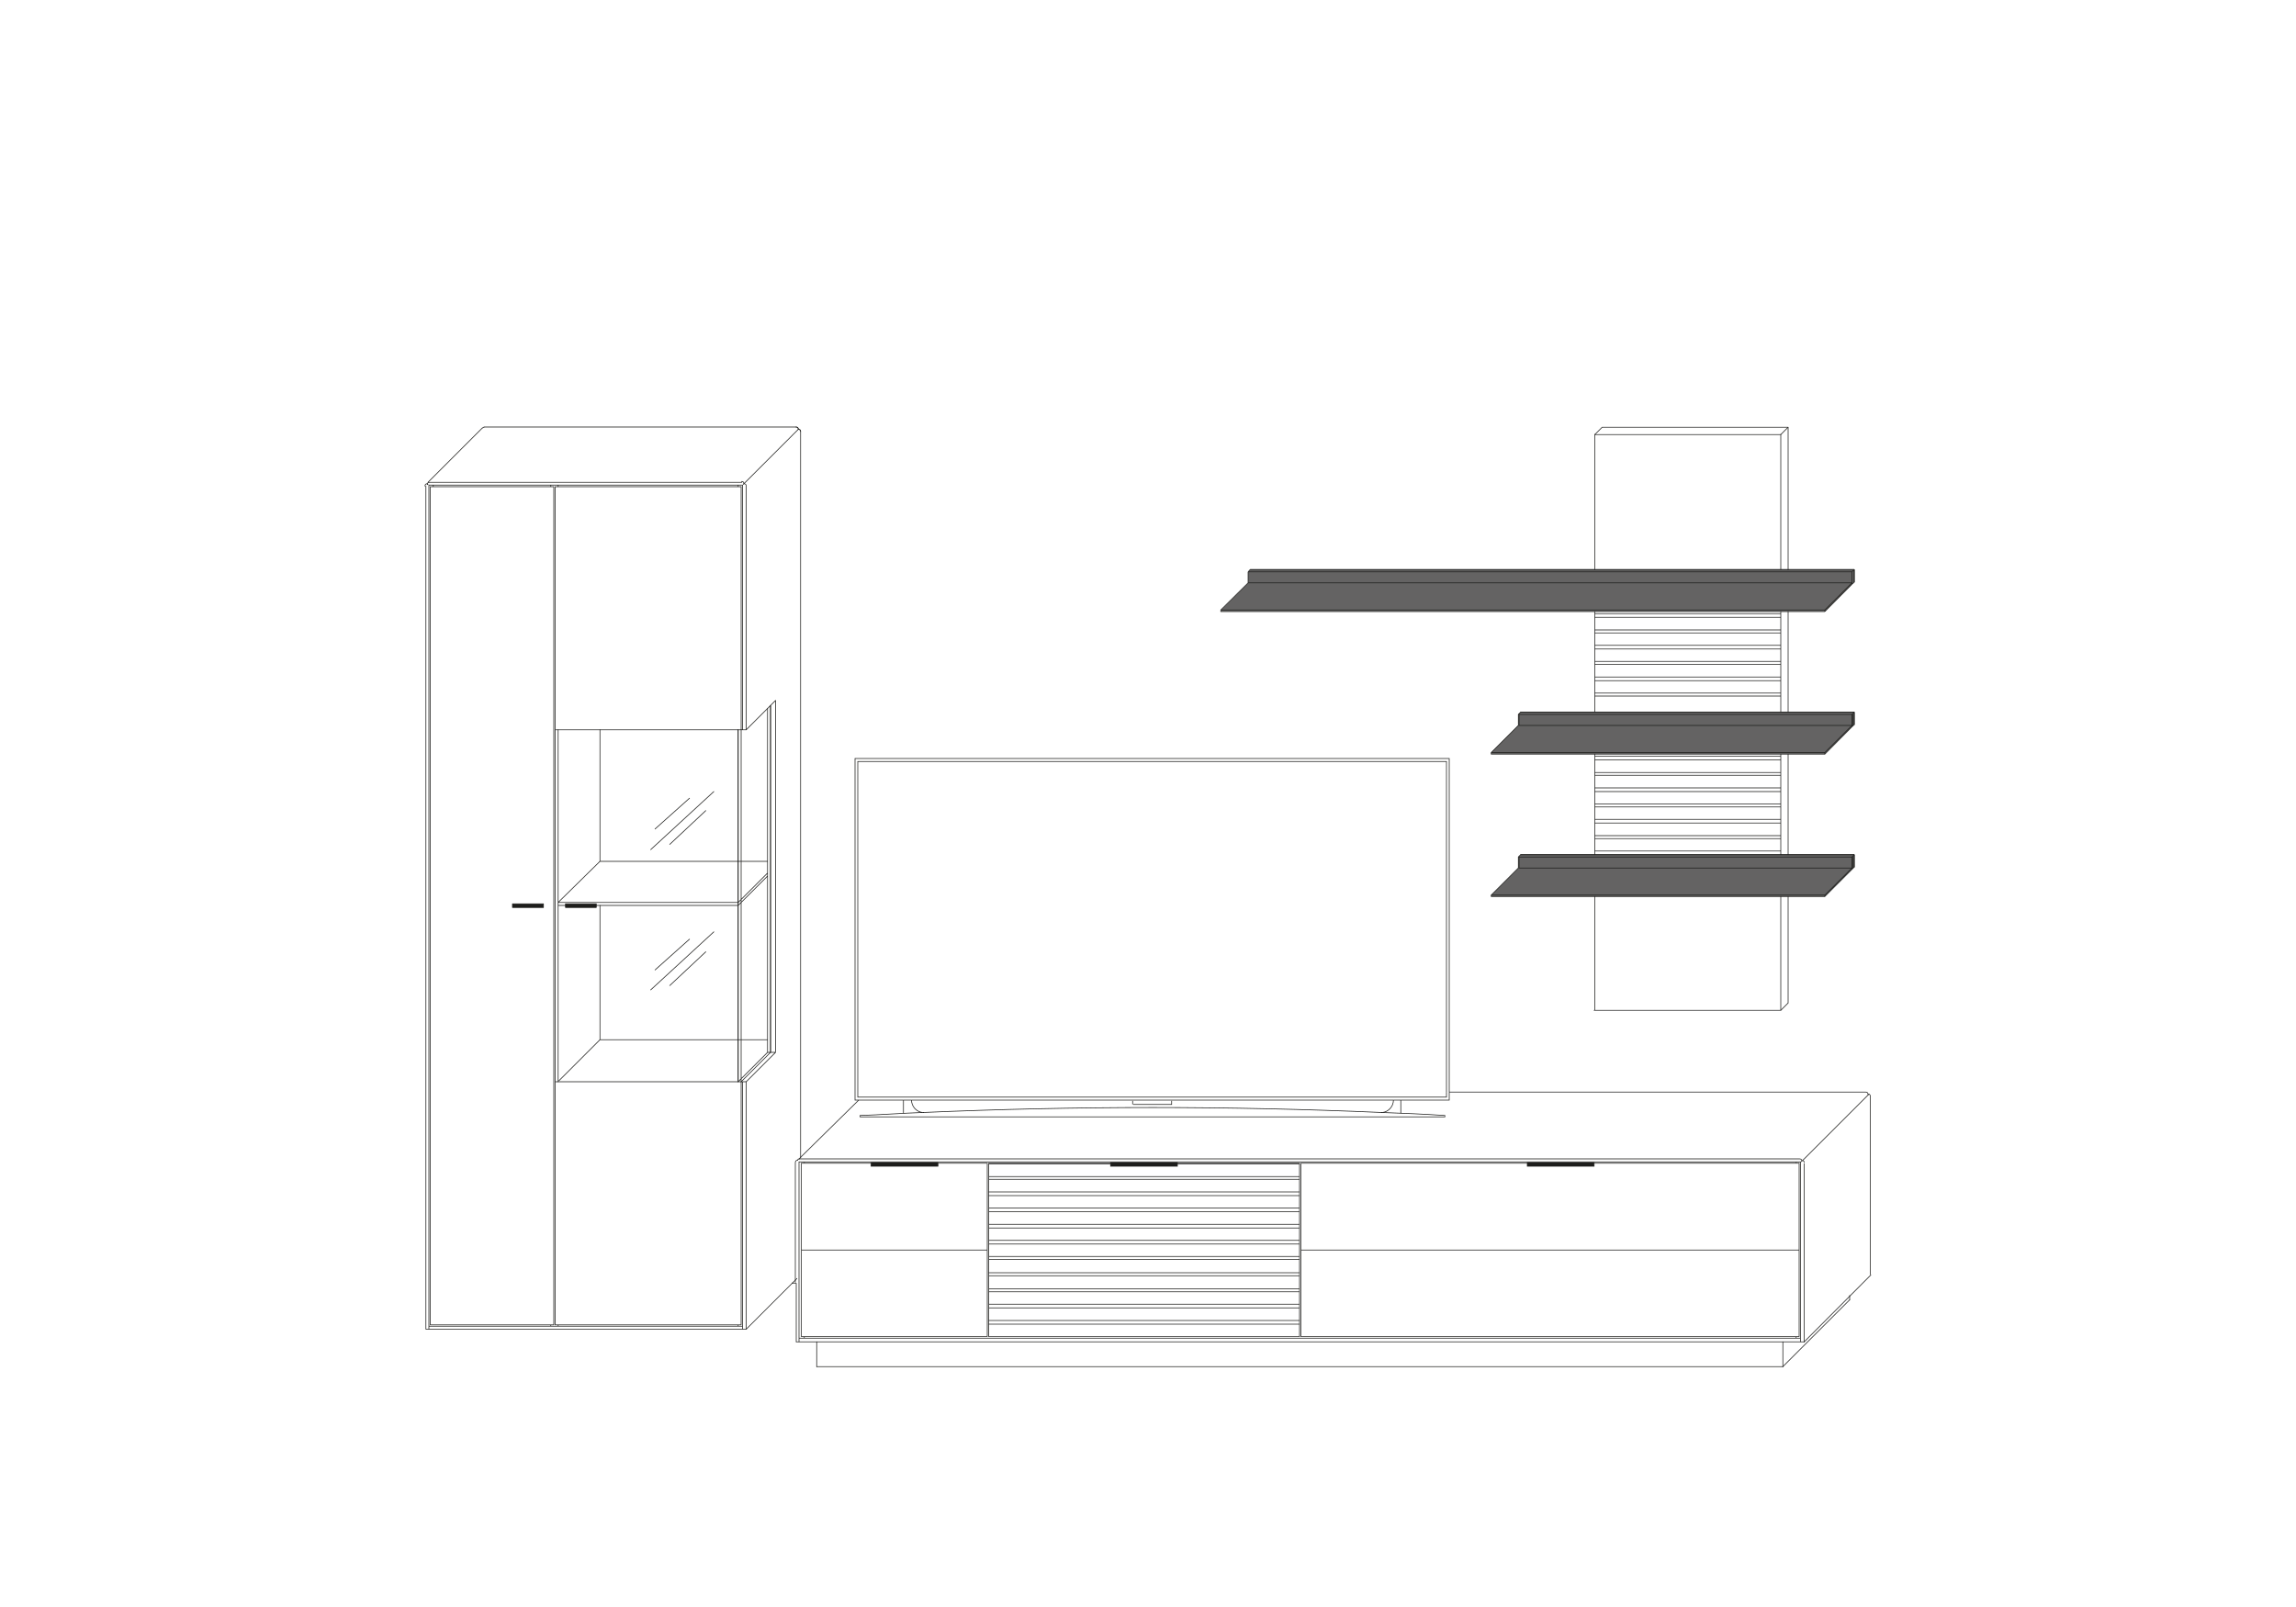 <?xml version="1.0" encoding="UTF-8"?>
<svg xmlns="http://www.w3.org/2000/svg" xmlns:xlink="http://www.w3.org/1999/xlink" id="Ebene_1" data-name="Ebene 1" version="1.1" viewBox="0 0 1000 700">
  <defs>
    <style>
      .cls-1 {
        fill: #646363;
      }

      .cls-1, .cls-2, .cls-3 {
        stroke-width: 0px;
      }

      .cls-4 {
        clip-path: url(#clippath);
      }

      .cls-2, .cls-5, .cls-6, .cls-7 {
        fill: none;
      }

      .cls-5 {
        stroke-miterlimit: 10;
      }

      .cls-5, .cls-6, .cls-7 {
        stroke: #1d1d1b;
        stroke-width: .3px;
      }

      .cls-3 {
        fill: #1d1d1b;
      }

      .cls-6 {
        stroke-dasharray: 0 0 0 0 0 0 0 0 0 0 0 0;
      }

      .cls-6, .cls-7 {
        stroke-linecap: round;
        stroke-linejoin: round;
      }
    </style>
    <clipPath id="clippath">
      <path class="cls-2" d="M334.3,308.6l-9.3,9.3h-2.2v57.3h11.5v-66.6h0ZM322.8,317.9h-1.3v57.3h1.3v-57.3ZM321.5,317.9h-60.2v57.3h60.2v-57.3ZM321.5,375.2h-60.2l-18.2,17.9h78.1l.3-17.9h0ZM322.8,375.2h-1.3v17.9l1.3-1.3v-16.6ZM334.3,380.3v-5.1h-11.5v16.6l11.5-11.5ZM334.3,381.6v-1.3l-11.5,11.5v1.3l11.5-11.5ZM322.8,391.8l-1.3,1.3v1.3l1.3-1.3v-1.3ZM321.5,394.4h-60.2v58.6h60.2v-58.6ZM322.8,393.1l-1.3,1.3v58.6h1.3v-59.8h0ZM334.3,381.6l-11.5,11.5v59.8h11.5v-71.4h0ZM335.6,307.3l-1.3,1.3v149.8h1.3v-151h0ZM334.3,458.4v-5.1h-11.5v16.6l11.5-11.5ZM322.8,452.9h-1.3v17.9l1.3-1.3v-16.6ZM335.6,458.4h-1.3l-11.5,11.5v1.3l12.8-12.8ZM322.8,469.6l-1.3,1.3h1.3v-1.3ZM321.5,452.9h-60.2l-17.9,17.9h78.1v-17.9ZM246.3,393.7h13.4v.6h61.4v-1.3h-78.1v1.3h3.2v-.6h.1ZM261.3,394.4h-1.3v.6h-13.4v-.6h-3.2v76.5l17.9-17.9v-58.6h0ZM243.1,317.9h-1.3v153h1.3v-153ZM261.3,317.9h-17.9v75.2l17.9-17.9v-57.3Z"></path>
    </clipPath>
  </defs>
  <line class="cls-6" x1="355.7" y1="595.3" x2="776.5" y2="595.3"></line>
  <line class="cls-6" x1="776.5" y1="595.3" x2="776.5" y2="584.5"></line>
  <line class="cls-6" x1="776.5" y1="595.3" x2="805.6" y2="566.2"></line>
  <line class="cls-7" x1="805.6" y1="566.2" x2="805.6" y2="564.3"></line>
  <line class="cls-6" x1="355.7" y1="584.5" x2="355.7" y2="595.3"></line>
  <path class="cls-1" d="M794.8,389.9h-145.3v.6h145.3v-.6h0ZM806.6,378.7v-.6l-11.8,11.8v.6l11.8-11.8ZM807.6,372.3l-1,1v5.4l1-1v-5.4ZM807.6,372.3h-145.3l-1,1h145.3l1-1ZM806.6,373.3h-145.3v4.8h145.3v-4.8ZM806.6,378.1h-145.3l-11.8,11.8h145.3l11.8-11.8ZM807.6,310.2l-1,1v5.4l1-1v-5.4ZM806.6,316.6v-.6l-11.8,11.8v.6l11.8-11.8ZM794.8,327.8h-145.3v.6h145.3v-.6h0ZM807.6,310.2h-145.3l-1,1h145.3l1-1ZM806.6,311.2h-145.3v4.8h145.3v-4.8ZM806.6,316h-145.3l-11.8,11.8h145.3l11.8-11.8Z"></path>
  <path class="cls-1" d="M806.6,254.5v-.6l-11.8,11.8v.6l11.8-11.8ZM807.6,248.1l-1,1v5.4l1-1v-5.4ZM794.8,265.7h-263v.6h263v-.6ZM807.6,248.1h-263l-1,1h263l1-1ZM806.6,249.1h-263v4.8h263v-4.8ZM806.6,253.9h-263l-11.8,11.8h263l11.8-11.8Z"></path>
  <g class="cls-4">
    <rect class="cls-2" x="241.8" y="307.3" width="93.8" height="163.8"></rect>
  </g>
  <path class="cls-7" d="M334.3,381.6l-12.8,12.8M334.3,380.3l-12.8,12.8M243.1,394.4h78.1M243.1,393.1h78.1M261.3,375.2l-18.2,17.9M261.3,375.2h73M261.3,375.2v-57.3M261.3,452.9v-58.6M261.3,452.9h73M261.3,452.9l-17.9,17.9M334.3,458.4h1.3M334.3,458.4v-149.8M334.3,458.4l-12.8,12.8M335.6,307.3v151M322.8,471.2l12.8-12.8M322.8,317.9v153M321.5,471.2v-153.3M334.3,458.4v-149.8M243.1,471.2v-153.3M243.1,471.2v-153.3"></path>
  <path class="cls-7" d="M775.6,267.3h-81M807.6,372.3v5.4M807.6,372.3h-145.3M807.6,248.1v5.4M807.6,248.1h-263M807.6,310.2v5.4M807.6,310.2h-145.3M694.3,440.1h81.3M775.6,248.1h-81M775.6,268.9h-81M775.6,274.4h-81M775.6,275.7h-81M775.6,281.1h-81M775.6,370.7h-81M775.6,365.3h-81M775.6,364h-81M775.6,358.5h-81M775.6,282.7h-81M775.6,288.1h-81M775.6,289.4h-81M775.6,294.9h-81M775.6,296.5h-81M775.6,301.9h-81M775.6,303.2h-81M775.6,356.9h-81M775.6,351.5h-81M775.6,350.2h-81M775.6,344.8h-81M775.6,343.2h-81M775.6,337.7h-81M775.6,336.5h-81M775.6,329.4h-81M775.6,331h-81M694.6,189.3h81M694.6,372.3v-43.8M694.6,310.2v-43.8M694.6,248.1v-58.9M694.6,310.2v-43.8M694.6,372.3v-43.8M694.6,440.1v-49.6M775.6,372.3v-43.8M775.6,310.2v-43.8M775.6,248.1v-58.9M775.6,310.2v-43.8M775.6,372.3v-43.8M775.6,440.1v-49.6M291.7,429.3l15.7-14.7M310.9,405.9l-27.5,25.3M285.3,422.5l15-13.4M291.7,367.8l15.7-14.7M310.9,344.8l-27.5,25.3M285.3,361.1l15-13.4M561.2,584.5h9.9M434.8,584.5h9.9M783.9,584.5h-9.9M348.7,584.5h9.9M785.8,584.5h-439M335.6,458.4h2.2M337.8,305.1v153M325,471.2l12.8-12.8M335.6,307.3v151M337.8,305.1v153M325,317.9l12.8-12.8M325,579l22.1-22.1M348.7,188v316.5M324,210.7l23.7-23.7M186.4,210.1l23.7-23.7M321.5,471.2v-153.3"></path>
  <polygon class="cls-3" points="665.2 506.4 665.2 506.7 665.2 508 694.3 508 694.3 506.7 694.3 506.4 665.2 506.4"></polygon>
  <polygon class="cls-3" points="379.4 506.4 379.4 506.7 379.4 508 408.5 508 408.5 506.7 408.5 506.4 379.4 506.4"></polygon>
  <polygon class="cls-3" points="483.7 506.4 483.7 506.7 483.7 508 512.8 508 512.8 506.7 512.8 506.4 483.7 506.4"></polygon>
  <line class="cls-7" x1="430.6" y1="582.2" x2="566" y2="582.2"></line>
  <polygon class="cls-3" points="246.3 393.7 246.3 394.4 246.3 395.3 259.7 395.3 259.7 394.4 259.7 393.7 246.3 393.7"></polygon>
  <polygon class="cls-3" points="223.2 393.7 223.2 394.4 223.2 395.3 236.7 395.3 236.7 394.4 236.7 393.7 223.2 393.7"></polygon>
  <path class="cls-7" d="M778.8,390.5v46.4M778.8,328.5v43.8M778.8,266.4v43.8M778.8,186.1v62.1M697.8,186.1h81M236,394.4c0-.3-.3-.3,0,0-.6-.3-.6,0-.6,0,0,.3.3.3.6,0,0,.6,0,.3,0,0ZM224.5,394.4c0-.3-.3-.3,0,0-.6-.3-.6,0-.6,0,0,.3.3.3.6,0-.3.6,0,.3,0,0ZM223.2,395.3h13.4M236.7,395.3v-1.6M223.2,395.3v-1.6M223.2,393.7h13.4M247.9,394.4c0-.3-.3-.3,0,0h-.6c0,.3.3.3.6,0-.3.3,0,.3,0,0ZM259.4,394.4c0-.3-.3-.3,0,0-.6-.3-.6,0-.6,0,0,.3.3.3.6,0-.3.6,0,.3,0,0ZM259.7,395.3h-13.4M246.3,395.3v-1.6M259.7,395.3v-1.6M259.7,393.7h-13.4M322.8,315.3v-103.4M323.4,317.9v-106.6M325,317.9v-106.2M348.7,188c0-.6-.3-1-1-1M347.7,187c0-.6-.3-1-1-1M347.7,187c0-.6-.3-1-1-1M210.8,186.1c-.2,0-.4.1-.6.3M325,211.7c0-.6-.3-1-1-1M324,210.7c0-.6-.3-1-1-1M324,210.7l-.3.3M321.5,212v-.6M186.1,210.7c-.6,0-1,.3-1,1M187.1,210.1c-.6,0-1,.3-1,1M186.1,210.7l.3.3M188.7,212v-.6M187.4,212h53.8M241.2,577.1V212M239.9,577.7v-.6M239.9,212v-.6M243.1,577.7v-.6M187.4,577.1V212M187.4,577.1h53.8M186.8,211.3h136.6M241.8,317.9h81M241.8,471.2h81M243.1,317.9h81.9M241.8,471.2h81M241.8,471.2h83.2M241.8,212h81M321.5,577.7v-.6M243.1,212v-.6M322.8,577.1v-105.9M322.8,317.9v-105.9M323.4,579v-107.8M325,579v-107.8M187.1,210.1h136M241.8,577.1V212M241.8,577.1h81M186.8,579V211.3M186.8,577.7h136.6M185.5,579V211.7M185.5,579h139.5"></path>
  <g>
    <line class="cls-5" x1="430.6" y1="520.8" x2="430.6" y2="526.2"></line>
    <line class="cls-5" x1="430.6" y1="548.6" x2="430.6" y2="554.4"></line>
    <line class="cls-5" x1="430.6" y1="513.7" x2="430.6" y2="519.2"></line>
    <line class="cls-5" x1="430.6" y1="519.2" x2="430.6" y2="520.8"></line>
    <line class="cls-5" x1="430.6" y1="527.8" x2="430.6" y2="533.3"></line>
    <line class="cls-5" x1="430.6" y1="540.3" x2="430.6" y2="541.9"></line>
    <line class="cls-5" x1="430.6" y1="547.3" x2="430.6" y2="548.6"></line>
    <line class="cls-5" x1="430.6" y1="541.9" x2="430.6" y2="547.3"></line>
    <line class="cls-5" x1="430.6" y1="534.9" x2="430.6" y2="540.3"></line>
    <line class="cls-5" x1="430.6" y1="533.3" x2="430.6" y2="534.9"></line>
    <line class="cls-5" x1="430.6" y1="512.5" x2="430.6" y2="513.7"></line>
    <line class="cls-5" x1="430.6" y1="526.2" x2="430.6" y2="527.8"></line>
    <line class="cls-5" x1="566" y1="533.3" x2="566" y2="527.8"></line>
    <line class="cls-5" x1="566" y1="520.8" x2="566" y2="519.2"></line>
    <line class="cls-5" x1="566" y1="513.7" x2="566" y2="512.5"></line>
    <line class="cls-5" x1="566" y1="526.2" x2="566" y2="520.8"></line>
    <line class="cls-5" x1="430.6" y1="507" x2="430.6" y2="512.5"></line>
    <line class="cls-5" x1="566" y1="527.8" x2="566" y2="526.2"></line>
    <polyline class="cls-5" points="483.7 506.7 430.6 506.7 430.6 507"></polyline>
    <polyline class="cls-5" points="512.8 506.7 512.8 506.4 483.7 506.4 483.7 506.7"></polyline>
    <line class="cls-5" x1="566" y1="512.5" x2="566" y2="507"></line>
    <polyline class="cls-5" points="566 507 566 506.7 512.8 506.7"></polyline>
    <line class="cls-5" x1="566" y1="519.2" x2="566" y2="513.7"></line>
    <line class="cls-5" x1="408.5" y1="506.7" x2="379.4" y2="506.7"></line>
    <polyline class="cls-5" points="408.5 506.7 408.5 508 379.4 508 379.4 506.7"></polyline>
    <polyline class="cls-5" points="408.5 506.7 408.5 506.4 379.4 506.4 379.4 506.7"></polyline>
    <line class="cls-5" x1="430" y1="544.5" x2="349" y2="544.5"></line>
    <polyline class="cls-5" points="349 544.5 349 506.7 350.3 506.7"></polyline>
    <line class="cls-5" x1="694.3" y1="506.7" x2="665.2" y2="506.7"></line>
    <polyline class="cls-5" points="694.3 506.7 694.3 506.4 665.2 506.4 665.2 506.7"></polyline>
    <line class="cls-5" x1="694.3" y1="506.7" x2="782.3" y2="506.7"></line>
    <line class="cls-5" x1="350.3" y1="506.1" x2="782.3" y2="506.1"></line>
    <line class="cls-5" x1="350.3" y1="506.1" x2="350.3" y2="506.7"></line>
    <polyline class="cls-5" points="694.3 506.7 694.3 508 665.2 508 665.2 506.7"></polyline>
    <polyline class="cls-5" points="783.6 544.5 783.6 506.7 782.3 506.7"></polyline>
    <line class="cls-5" x1="430.6" y1="569.7" x2="430.6" y2="575.2"></line>
    <line class="cls-5" x1="430.6" y1="562.7" x2="430.6" y2="568.1"></line>
    <line class="cls-5" x1="430.6" y1="568.1" x2="430.6" y2="569.7"></line>
    <line class="cls-5" x1="430.6" y1="554.4" x2="430.6" y2="555.7"></line>
    <line class="cls-5" x1="430.6" y1="561.4" x2="430.6" y2="562.7"></line>
    <line class="cls-5" x1="430.6" y1="555.7" x2="430.6" y2="561.4"></line>
    <line class="cls-5" x1="430.6" y1="575.2" x2="430.6" y2="576.8"></line>
    <polyline class="cls-5" points="408.5 506.7 430 506.7 430 544.5"></polyline>
    <polyline class="cls-5" points="430 544.5 430 582.2 350.3 582.2"></polyline>
    <line class="cls-5" x1="430.6" y1="576.8" x2="430.6" y2="582.2"></line>
    <line class="cls-5" x1="379.4" y1="506.7" x2="350.3" y2="506.7"></line>
    <line class="cls-5" x1="430.6" y1="520.8" x2="566" y2="520.8"></line>
    <line class="cls-5" x1="430.6" y1="519.2" x2="566" y2="519.2"></line>
    <line class="cls-5" x1="430.6" y1="513.7" x2="566" y2="513.7"></line>
    <line class="cls-5" x1="430.6" y1="526.2" x2="566" y2="526.2"></line>
    <line class="cls-5" x1="430.6" y1="512.5" x2="566" y2="512.5"></line>
    <line class="cls-5" x1="430.6" y1="547.3" x2="566" y2="547.3"></line>
    <line class="cls-5" x1="430.6" y1="541.9" x2="566" y2="541.9"></line>
    <line class="cls-5" x1="430.6" y1="527.8" x2="566" y2="527.8"></line>
    <line class="cls-5" x1="430.6" y1="540.3" x2="566" y2="540.3"></line>
    <polyline class="cls-5" points="483.7 507 483.7 508 512.8 508 512.8 507"></polyline>
    <line class="cls-5" x1="430.6" y1="534.9" x2="566" y2="534.9"></line>
    <line class="cls-5" x1="430.6" y1="533.3" x2="566" y2="533.3"></line>
    <line class="cls-5" x1="782.3" y1="582.9" x2="782.3" y2="582.2"></line>
    <line class="cls-5" x1="483.7" y1="506.7" x2="512.8" y2="506.7"></line>
    <line class="cls-5" x1="782.3" y1="506.1" x2="782.3" y2="506.7"></line>
    <line class="cls-5" x1="348" y1="582.9" x2="350.3" y2="582.9"></line>
    <line class="cls-5" x1="348" y1="504.8" x2="348" y2="505.1"></line>
    <line class="cls-5" x1="566" y1="507" x2="512.8" y2="507"></line>
    <line class="cls-5" x1="483.7" y1="507" x2="512.8" y2="507"></line>
    <line class="cls-5" x1="483.7" y1="506.7" x2="483.7" y2="507"></line>
    <line class="cls-5" x1="512.8" y1="506.7" x2="512.8" y2="507"></line>
    <line class="cls-5" x1="430.6" y1="507" x2="483.7" y2="507"></line>
    <line class="cls-5" x1="566" y1="540.3" x2="566" y2="534.9"></line>
    <line class="cls-5" x1="566" y1="555.7" x2="566" y2="554.4"></line>
    <line class="cls-5" x1="566" y1="575.2" x2="566" y2="569.7"></line>
    <line class="cls-5" x1="566" y1="561.4" x2="566" y2="555.7"></line>
    <line class="cls-5" x1="566" y1="569.7" x2="566" y2="568.1"></line>
    <line class="cls-5" x1="566" y1="568.1" x2="566" y2="562.7"></line>
    <line class="cls-5" x1="430.6" y1="548.6" x2="566" y2="548.6"></line>
    <line class="cls-5" x1="566" y1="534.9" x2="566" y2="533.3"></line>
    <line class="cls-5" x1="566" y1="554.4" x2="566" y2="548.6"></line>
    <line class="cls-5" x1="566" y1="541.9" x2="566" y2="540.3"></line>
    <line class="cls-5" x1="566" y1="548.6" x2="566" y2="547.3"></line>
    <line class="cls-5" x1="566" y1="547.3" x2="566" y2="541.9"></line>
    <line class="cls-5" x1="566" y1="562.7" x2="566" y2="561.4"></line>
    <line class="cls-5" x1="566" y1="576.8" x2="566" y2="575.2"></line>
    <line class="cls-5" x1="430.6" y1="562.7" x2="566" y2="562.7"></line>
    <line class="cls-5" x1="430.6" y1="554.4" x2="566" y2="554.4"></line>
    <line class="cls-5" x1="430.6" y1="568.1" x2="566" y2="568.1"></line>
    <line class="cls-5" x1="430.6" y1="555.7" x2="566" y2="555.7"></line>
    <line class="cls-5" x1="430.6" y1="561.4" x2="566" y2="561.4"></line>
    <line class="cls-5" x1="430.6" y1="576.8" x2="566" y2="576.8"></line>
    <line class="cls-5" x1="566" y1="582.2" x2="566" y2="576.8"></line>
    <line class="cls-5" x1="430.6" y1="569.7" x2="566" y2="569.7"></line>
    <line class="cls-5" x1="430.6" y1="575.2" x2="566" y2="575.2"></line>
    <polyline class="cls-5" points="566.6 544.5 566.6 506.7 665.2 506.7"></polyline>
    <line class="cls-5" x1="794.8" y1="327.8" x2="794.8" y2="328.5"></line>
    <line class="cls-5" x1="806.6" y1="254.5" x2="794.8" y2="266.4"></line>
    <polyline class="cls-5" points="807.6 310.2 662.3 310.2 661.3 311.2 661.3 316 649.5 327.8"></polyline>
    <line class="cls-5" x1="794.8" y1="327.8" x2="649.5" y2="327.8"></line>
    <line class="cls-5" x1="806.6" y1="254.5" x2="806.6" y2="253.9"></line>
    <line class="cls-5" x1="794.8" y1="265.7" x2="806.6" y2="253.9"></line>
    <path class="cls-5" d="M814.6,555.3v-77.8c0-.6-.3-.6-.6-1"></path>
    <line class="cls-5" x1="814" y1="476.6" x2="814" y2="476.6"></line>
    <line class="cls-5" x1="784.8" y1="505.7" x2="785.2" y2="505.4"></line>
    <polyline class="cls-5" points="806.6 254.5 807.6 253.6 807.6 248.1"></polyline>
    <line class="cls-5" x1="806.6" y1="253.9" x2="806.6" y2="249.1"></line>
    <line class="cls-5" x1="543.6" y1="249.1" x2="543.6" y2="253.9"></line>
    <polyline class="cls-5" points="807.6 248.1 544.5 248.1 543.6 249.1"></polyline>
    <line class="cls-5" x1="806.6" y1="316.6" x2="794.8" y2="328.5"></line>
    <line class="cls-5" x1="775.6" y1="189.3" x2="778.8" y2="186.1"></line>
    <line class="cls-5" x1="694.6" y1="189.3" x2="697.8" y2="186.1"></line>
    <line class="cls-5" x1="806.6" y1="249.1" x2="543.6" y2="249.1"></line>
    <polyline class="cls-5" points="785.8 506.7 785.8 584.5 814.9 555.3"></polyline>
    <polyline class="cls-5" points="807.6 372.3 662.3 372.3 661.3 373.3 661.3 378.1 649.5 389.9"></polyline>
    <line class="cls-5" x1="806.6" y1="316.6" x2="806.6" y2="316.6"></line>
    <polyline class="cls-5" points="531.7 265.7 531.7 266.4 794.8 266.4"></polyline>
    <line class="cls-5" x1="543.6" y1="253.9" x2="531.7" y2="265.7"></line>
    <line class="cls-5" x1="784.8" y1="505.7" x2="784.5" y2="506.1"></line>
    <line class="cls-5" x1="348" y1="582.9" x2="348" y2="584.5"></line>
    <polyline class="cls-5" points="349 544.5 349 582.2 350.3 582.2"></polyline>
    <polyline class="cls-5" points="350.3 506.1 348 506.1 348 582.9"></polyline>
    <line class="cls-5" x1="350.3" y1="582.2" x2="350.3" y2="582.9"></line>
    <line class="cls-5" x1="782.3" y1="582.9" x2="350.3" y2="582.9"></line>
    <line class="cls-5" x1="346.8" y1="558.9" x2="344.8" y2="558.9"></line>
    <path class="cls-5" d="M348.7,188c0-.6-.3-1-1-1,0-.6-.3-1-1-1h-136"></path>
    <polyline class="cls-5" points="566.6 544.5 566.6 582.2 782.3 582.2"></polyline>
    <path class="cls-5" d="M348,504.8c-.3,0-.6.3-.6.6-.6,0-1,.3-1,1v52.2"></path>
    <line class="cls-5" x1="346.8" y1="558.9" x2="346.8" y2="584.5"></line>
    <path class="cls-5" d="M631.2,475.7h181.4c.6,0,1,.3,1,1h.3"></path>
    <line class="cls-5" x1="806.6" y1="253.9" x2="543.6" y2="253.9"></line>
    <path class="cls-5" d="M785.8,506.4c0-.6-.3-.6-.6-1"></path>
    <line class="cls-5" x1="814" y1="476.6" x2="785.2" y2="505.4"></line>
    <path class="cls-5" d="M785.2,505.4q0,0,0,0"></path>
    <line class="cls-5" x1="566.6" y1="544.5" x2="783.6" y2="544.5"></line>
    <path class="cls-5" d="M348,504.8h435.8c.6,0,1,.3,1,1"></path>
    <polyline class="cls-5" points="783.6 544.5 783.6 582.2 782.3 582.2"></polyline>
    <polyline class="cls-5" points="782.3 506.1 784.2 506.1 784.2 582.9"></polyline>
    <line class="cls-5" x1="784.2" y1="582.9" x2="782.3" y2="582.9"></line>
    <line class="cls-5" x1="784.2" y1="582.9" x2="784.2" y2="584.5"></line>
    <line class="cls-5" x1="806.6" y1="316.6" x2="806.6" y2="316"></line>
    <line class="cls-5" x1="806.6" y1="378.1" x2="806.6" y2="378.7"></line>
    <line class="cls-5" x1="806.6" y1="373.3" x2="807.6" y2="372.3"></line>
    <line class="cls-5" x1="794.8" y1="389.9" x2="806.6" y2="378.1"></line>
    <line class="cls-5" x1="794.8" y1="390.5" x2="806.6" y2="378.7"></line>
    <polyline class="cls-5" points="806.6 373.3 806.9 373.3 806.9 378.1 806.6 378.1"></polyline>
    <polyline class="cls-5" points="807.6 372.3 807.6 377.7 806.6 378.7"></polyline>
    <line class="cls-5" x1="348" y1="504.8" x2="374" y2="479.2"></line>
    <line class="cls-5" x1="778.8" y1="436.9" x2="775.6" y2="440.1"></line>
    <polyline class="cls-5" points="649.5 389.9 649.5 390.5 794.8 390.5"></polyline>
    <polyline class="cls-5" points="806.6 373.3 661.6 373.3 661.6 378.1 806.6 378.1"></polyline>
    <line class="cls-5" x1="649.5" y1="389.9" x2="794.8" y2="389.9"></line>
    <line class="cls-5" x1="806.6" y1="373.3" x2="806.6" y2="378.1"></line>
    <polyline class="cls-5" points="806.6 311.2 661.6 311.2 661.6 316 806.6 316"></polyline>
    <line class="cls-5" x1="794.8" y1="327.8" x2="806.6" y2="316"></line>
    <line class="cls-5" x1="806.6" y1="311.2" x2="806.6" y2="316"></line>
    <line class="cls-5" x1="794.8" y1="265.7" x2="531.7" y2="265.7"></line>
    <line class="cls-5" x1="794.8" y1="390.5" x2="794.8" y2="389.9"></line>
    <line class="cls-5" x1="794.8" y1="265.7" x2="794.8" y2="266.4"></line>
    <polyline class="cls-5" points="649.5 327.8 649.5 328.5 794.8 328.5"></polyline>
    <polyline class="cls-5" points="806.6 316 806.9 316 806.9 311.2 806.6 311.2"></polyline>
    <polyline class="cls-5" points="806.6 316.6 807.6 315.7 807.6 310.2"></polyline>
    <line class="cls-5" x1="806.6" y1="311.2" x2="807.6" y2="310.2"></line>
    <line class="cls-5" x1="807.6" y1="248.1" x2="806.6" y2="249.1"></line>
    <path class="cls-5" d="M602.1,484.6c2.6-.3,4.8-2.6,4.8-5.4"></path>
    <polyline class="cls-5" points="397 479.2 502 479.2 510.3 479.2 606.9 479.2"></polyline>
    <path class="cls-5" d="M401.8,484.6c-9,.3-18.2,1-27.2,1.3v.6h254.7v-.6c-9-.6-18.2-1-27.2-1.3"></path>
    <polyline class="cls-5" points="393.5 479.2 374.6 479.2 374 479.2"></polyline>
    <polyline class="cls-5" points="631.2 475.7 631.2 330.4 372.4 330.4 372.4 479.2 374 479.2"></polyline>
    <line class="cls-5" x1="610.1" y1="484.9" x2="610.1" y2="479.2"></line>
    <line class="cls-5" x1="393.5" y1="479.2" x2="393.5" y2="484.9"></line>
    <line class="cls-5" x1="606.9" y1="479.2" x2="610.1" y2="479.2"></line>
    <path class="cls-5" d="M401.8,484.6c-2.6-.3-4.8-2.6-4.8-5.4"></path>
    <path class="cls-5" d="M401.8,484.6h.6"></path>
    <path class="cls-5" d="M602.1,484.6h-.6"></path>
    <line class="cls-5" x1="393.5" y1="479.2" x2="397" y2="479.2"></line>
    <polyline class="cls-5" points="493.6 481.1 502 481.1 510.3 481.1 510.3 479.5"></polyline>
    <path class="cls-5" d="M602.1,484.6c-66.6-2.9-133.4-2.9-200.3,0"></path>
    <polyline class="cls-5" points="375.2 477.9 373.6 477.9 373.6 331.7 630 331.7 630 475.7"></polyline>
    <line class="cls-5" x1="493.3" y1="479.5" x2="493.3" y2="481.1"></line>
    <polyline class="cls-5" points="375.2 477.9 630 477.9 630 475.7"></polyline>
    <polyline class="cls-5" points="631.2 475.7 631.2 479.2 610.1 479.2"></polyline>
  </g>
</svg>
